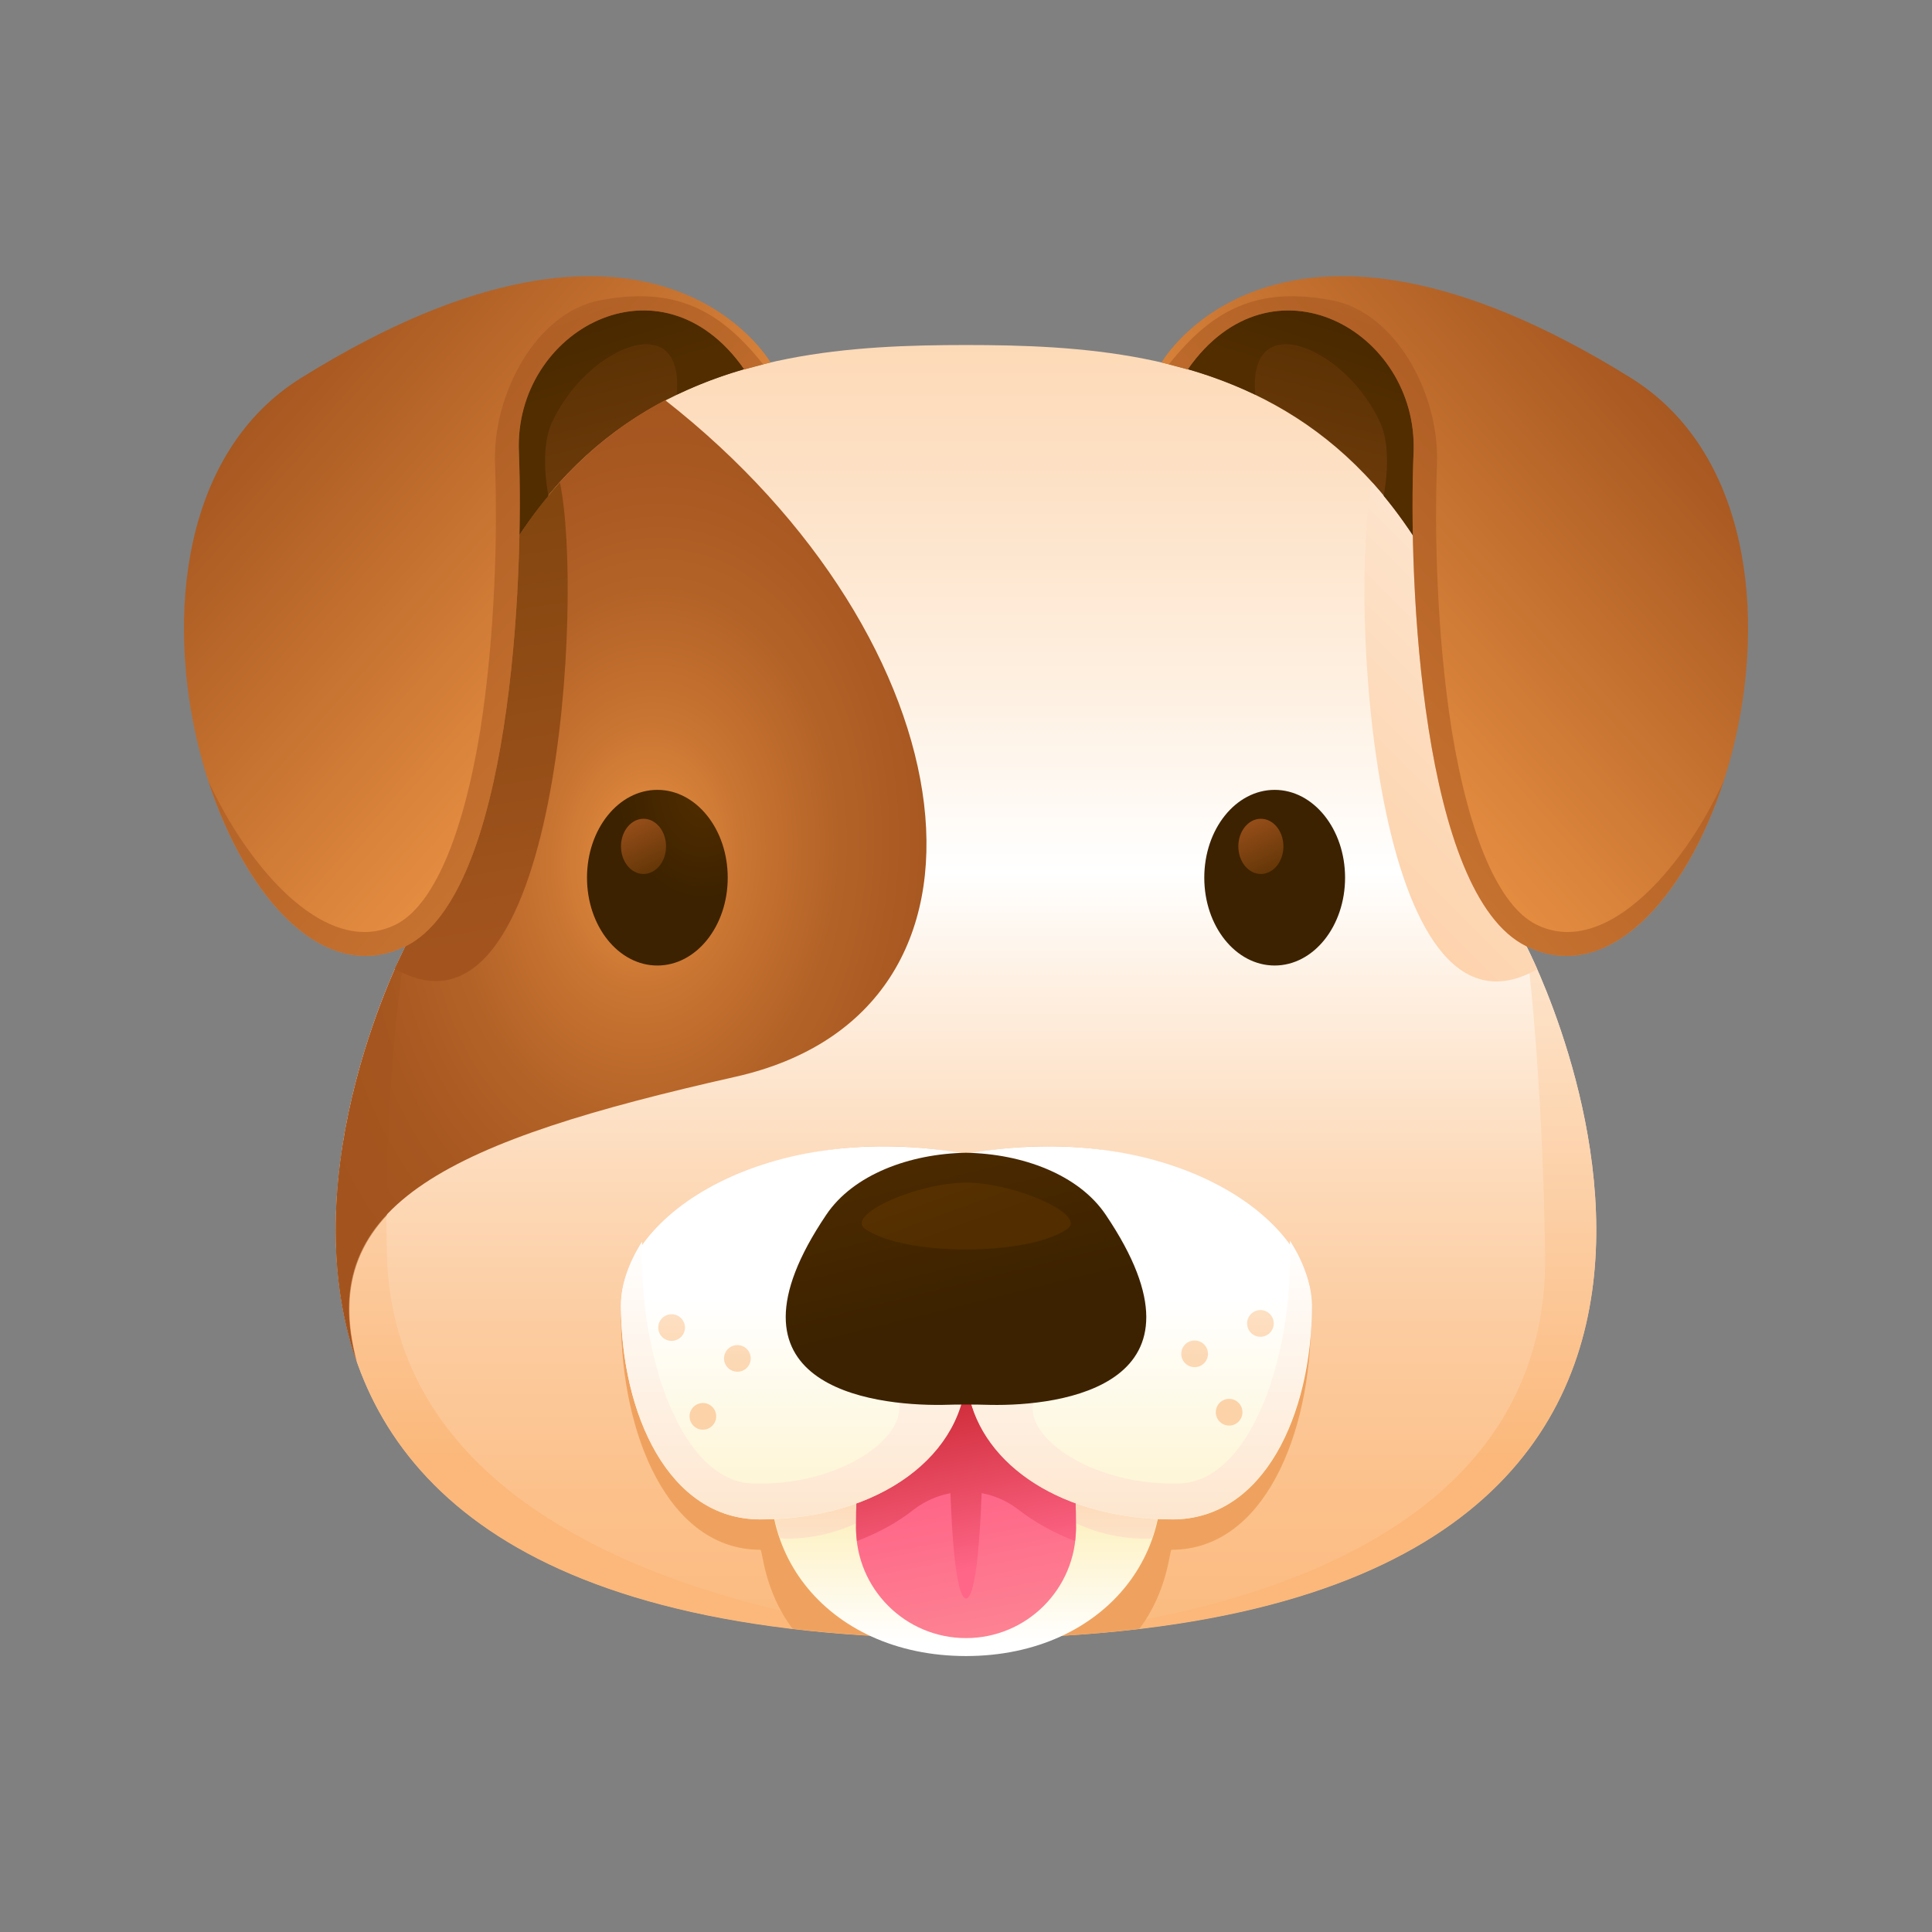 <svg xmlns="http://www.w3.org/2000/svg" fill="none" viewBox="0 0 24 24" height="800px" width="800px">
<rect x="0" y="0" width="24" height="24" fill="#808080" stroke="none"/>
<path fill="url(#paint0_linear)" d="M5.04 11.748C6.343 11.108 6.691 7.12 6.446 5.611C6.206 4.126 8.206 3.097 9.246 4.588L5.04 11.748Z"></path>
<path fill="url(#paint1_linear)" d="M18.96 11.748C17.657 11.108 17.314 7.114 17.56 5.611C17.8 4.126 15.8 3.097 14.76 4.588L18.96 11.748Z"></path>
<path fill="url(#paint2_linear)" d="M12 20.354C23.457 20.354 18.96 11.754 18.96 11.754C18.463 4.668 14.829 4.286 12 4.286C9.172 4.286 5.537 4.668 5.04 11.748C5.04 11.748 0.543 20.354 12 20.354Z"></path>
<path fill="url(#paint3_linear)" d="M18.96 11.748C18.96 11.748 19.16 13.234 19.194 15.571C19.269 20.349 12.034 20.349 12.034 20.349C23.446 20.337 18.96 11.754 18.96 11.748Z"></path>
<path fill="url(#paint4_linear)" d="M5.04 11.748C5.04 11.748 4.754 13.234 4.806 15.571C4.903 20.034 11.966 20.349 11.966 20.349C0.554 20.337 5.04 11.754 5.04 11.748Z"></path>
<path fill="#EFA25F" d="M14.154 20.234C14.514 19.754 14.526 19.252 14.554 19.252C15.691 19.252 16.286 17.834 16.286 16.377C16.286 15.16 14.469 13.869 12 14.337C9.531 13.869 7.714 15.16 7.714 16.377C7.714 17.834 8.309 19.252 9.446 19.252C9.474 19.252 9.486 19.754 9.846 20.234C10.492 20.309 11.206 20.354 12 20.354C12.794 20.354 13.509 20.314 14.154 20.234Z"></path>
<path fill="url(#paint5_radial)" d="M5.04 11.748C5.04 11.748 3.594 14.514 4.429 16.914C3.897 14.943 5.634 14.165 9.132 13.377C12.749 12.566 12.063 7.948 8.263 4.971C6.652 5.817 5.326 7.674 5.04 11.748Z"></path>
<path fill="url(#paint6_linear)" d="M14.292 17.657L12 16.263L9.709 17.657C9.177 19.183 10.252 20.572 12 20.572C13.749 20.572 14.823 19.183 14.292 17.657Z"></path>
<path fill="url(#paint7_linear)" d="M9.76 18.132C9.703 18.132 9.652 18.126 9.6 18.12C9.549 18.469 9.583 18.806 9.692 19.109C9.714 19.109 9.737 19.115 9.76 19.115C10.56 19.115 11.223 18.675 11.617 18.023C11.812 17.698 12.189 17.698 12.383 18.023C12.777 18.675 13.446 19.115 14.24 19.115C14.263 19.115 14.286 19.115 14.309 19.109C14.417 18.806 14.446 18.469 14.4 18.12C14.349 18.126 14.291 18.132 14.24 18.132C12.943 18.132 12 17.332 12 16.263C12 17.337 11.052 18.132 9.76 18.132Z"></path>
<path fill="url(#paint8_linear)" d="M13.366 18.983C13.366 19.737 12.755 20.349 12 20.349C11.246 20.349 10.634 19.737 10.634 18.983C10.634 16.743 11.246 15.846 12 15.846C12.755 15.846 13.366 16.749 13.366 18.983Z"></path>
<path fill="url(#paint9_linear)" d="M13.366 18.983C13.366 16.749 12.755 15.846 12 15.846C11.246 15.846 10.634 16.743 10.634 18.983C10.634 19.04 10.64 19.091 10.646 19.143C10.915 19.04 11.155 18.909 11.349 18.754C11.737 18.457 12.269 18.457 12.652 18.754C12.852 18.909 13.086 19.04 13.354 19.143C13.36 19.091 13.366 19.034 13.366 18.983Z"></path>
<path fill="url(#paint10_linear)" d="M11.789 17.405C11.789 16.817 11.886 16.337 12 16.337C12.114 16.337 12.212 16.817 12.212 17.405C12.212 19.154 12.114 19.857 12 19.857C11.886 19.851 11.789 19.148 11.789 17.405Z"></path>
<path fill="url(#paint11_linear)" d="M12 14.332C9.531 13.897 7.714 15.092 7.714 16.217C7.714 17.566 8.309 18.875 9.446 18.875C10.92 18.875 12.006 18.075 12.006 17.006C12.006 18.075 13.086 18.875 14.566 18.875C15.703 18.875 16.297 17.566 16.297 16.217C16.286 15.092 14.469 13.897 12 14.332Z"></path>
<path fill="url(#paint12_linear)" d="M9.44 18.874C10.783 18.874 11.794 18.217 11.972 17.297C11.983 17.291 12.04 17.28 12.029 17.297C12.206 18.217 13.217 18.874 14.56 18.874C15.697 18.874 16.291 17.566 16.291 16.217C16.291 15.96 16.2 15.685 16.023 15.411C16.074 16.868 15.526 18.4 14.657 18.428C13.417 18.468 12.486 17.668 12.949 17.24C13.406 16.811 14.234 16.085 13.794 15.394C13.794 15.394 13.252 15.954 12.76 16.474C12.743 15.697 10.206 15.394 10.206 15.394C9.766 16.085 10.594 16.811 11.052 17.24C11.509 17.668 10.583 18.474 9.343 18.428C8.48 18.4 7.931 16.874 7.977 15.423C7.806 15.691 7.714 15.96 7.714 16.217C7.714 17.566 8.309 18.874 9.44 18.874Z"></path>
<path fill="url(#paint13_radial)" d="M15.834 11.994C16.317 11.994 16.709 11.506 16.709 10.903C16.709 10.3 16.317 9.812 15.834 9.812C15.351 9.812 14.96 10.3 14.96 10.903C14.96 11.506 15.351 11.994 15.834 11.994Z"></path>
<path fill="url(#paint14_linear)" d="M14.84 16.983C14.931 16.983 15.006 16.909 15.006 16.818C15.006 16.726 14.931 16.652 14.84 16.652C14.748 16.652 14.674 16.726 14.674 16.818C14.674 16.909 14.748 16.983 14.84 16.983Z"></path>
<path fill="url(#paint15_linear)" d="M15.269 17.709C15.36 17.709 15.434 17.635 15.434 17.543C15.434 17.452 15.36 17.377 15.269 17.377C15.177 17.377 15.103 17.452 15.103 17.543C15.103 17.635 15.177 17.709 15.269 17.709Z"></path>
<path fill="url(#paint16_linear)" d="M15.657 16.606C15.749 16.606 15.823 16.532 15.823 16.44C15.823 16.349 15.749 16.274 15.657 16.274C15.566 16.274 15.492 16.349 15.492 16.44C15.492 16.532 15.566 16.606 15.657 16.606Z"></path>
<path fill="url(#paint17_radial)" d="M8.166 11.994C8.649 11.994 9.04 11.506 9.04 10.903C9.04 10.3 8.649 9.812 8.166 9.812C7.683 9.812 7.292 10.3 7.292 10.903C7.292 11.506 7.683 11.994 8.166 11.994Z"></path>
<path fill="url(#paint18_linear)" d="M15.663 10.857C15.818 10.857 15.943 10.704 15.943 10.514C15.943 10.325 15.818 10.171 15.663 10.171C15.508 10.171 15.383 10.325 15.383 10.514C15.383 10.704 15.508 10.857 15.663 10.857Z"></path>
<path fill="url(#paint19_linear)" d="M7.994 10.857C8.149 10.857 8.274 10.704 8.274 10.514C8.274 10.325 8.149 10.171 7.994 10.171C7.84 10.171 7.714 10.325 7.714 10.514C7.714 10.704 7.84 10.857 7.994 10.857Z"></path>
<path fill="url(#paint20_linear)" d="M9.16 17.04C9.252 17.04 9.326 16.966 9.326 16.874C9.326 16.783 9.252 16.709 9.16 16.709C9.069 16.709 8.994 16.783 8.994 16.874C8.994 16.966 9.069 17.04 9.16 17.04Z"></path>
<path fill="url(#paint21_linear)" d="M8.732 17.76C8.823 17.76 8.897 17.686 8.897 17.594C8.897 17.503 8.823 17.429 8.732 17.429C8.64 17.429 8.566 17.503 8.566 17.594C8.566 17.686 8.64 17.76 8.732 17.76Z"></path>
<path fill="url(#paint22_linear)" d="M8.343 16.657C8.434 16.657 8.509 16.583 8.509 16.491C8.509 16.4 8.434 16.326 8.343 16.326C8.251 16.326 8.177 16.4 8.177 16.491C8.177 16.583 8.251 16.657 8.343 16.657Z"></path>
<path fill="url(#paint23_linear)" d="M13.737 15.092C13.4 14.589 12.697 14.332 12 14.32C11.303 14.332 10.6 14.589 10.263 15.092C8.834 17.212 10.817 17.463 11.703 17.452C11.903 17.446 12.103 17.446 12.303 17.452C13.183 17.469 15.166 17.212 13.737 15.092Z"></path>
<path fill="url(#paint24_linear)" d="M10.749 15.268C11.234 15.606 12.766 15.606 13.257 15.268C13.514 15.091 12.606 14.691 12.006 14.691C11.394 14.691 10.491 15.091 10.749 15.268Z"></path>
<path fill="url(#paint25_linear)" d="M6.955 5.994C5.972 7.08 5.246 8.857 5.04 11.748C5.04 11.748 4.989 11.851 4.903 12.034C6.949 13.2 7.252 7.383 6.955 5.994Z"></path>
<path fill="url(#paint26_linear)" d="M6.337 6.828C6.486 6.583 6.646 6.36 6.812 6.16C6.749 5.805 6.755 5.48 6.852 5.257C7.275 4.32 8.509 3.788 8.406 4.903C8.732 4.748 9.063 4.628 9.4 4.543C8.315 2.903 5.937 4.331 6.172 5.783C6.206 6 6.309 6.468 6.337 6.828Z"></path>
<path fill="url(#paint27_linear)" d="M9.246 4.589C9.354 4.56 9.463 4.531 9.572 4.503C9.572 4.503 8.12 1.966 3.737 4.697C0.806 6.526 2.869 12.823 5.04 11.754C6.343 11.109 6.509 7.223 6.446 5.611C6.383 4.109 8.206 3.097 9.246 4.589Z"></path>
<path fill="url(#paint28_linear)" d="M9.246 4.589C9.326 4.566 9.4 4.549 9.48 4.526C8.932 3.834 8.366 3.554 7.446 3.732C6.663 3.886 6.115 4.892 6.149 5.772C6.183 6.606 6.149 7.909 5.966 9.074C5.749 10.4 5.377 11.257 4.915 11.486C4.126 11.874 3.269 10.96 2.772 10.063C2.709 9.949 2.646 9.829 2.589 9.703C3.069 11.177 4.04 12.246 5.04 11.754C6.343 11.109 6.509 7.223 6.446 5.612C6.383 4.109 8.206 3.097 9.246 4.589Z" opacity="0.5"></path>
<path fill="url(#paint29_linear)" d="M17.046 5.994C18.029 7.08 18.754 8.857 18.96 11.754C18.96 11.754 19.012 11.857 19.097 12.04C17.052 13.2 16.749 7.383 17.046 5.994Z"></path>
<path fill="url(#paint30_linear)" d="M17.663 6.828C17.514 6.583 17.354 6.36 17.189 6.16C17.252 5.805 17.246 5.48 17.149 5.257C16.726 4.32 15.492 3.788 15.594 4.903C15.269 4.748 14.937 4.628 14.6 4.543C15.686 2.903 18.063 4.331 17.829 5.783C17.794 6 17.692 6.468 17.663 6.828Z"></path>
<path fill="url(#paint31_linear)" d="M14.754 4.589C14.646 4.56 14.537 4.531 14.429 4.503C14.429 4.503 15.88 1.966 20.263 4.697C23.194 6.526 21.132 12.823 18.96 11.754C17.657 11.114 17.492 7.223 17.56 5.617C17.617 4.109 15.794 3.097 14.754 4.589Z"></path>
<path fill="url(#paint32_linear)" d="M14.754 4.589C14.674 4.566 14.6 4.549 14.52 4.526C15.069 3.834 15.634 3.554 16.554 3.732C17.337 3.886 17.886 4.892 17.851 5.772C17.817 6.606 17.851 7.909 18.034 9.074C18.252 10.4 18.623 11.257 19.086 11.486C19.874 11.874 20.732 10.96 21.229 10.063C21.291 9.949 21.354 9.829 21.412 9.703C20.931 11.177 19.96 12.246 18.96 11.754C17.657 11.114 17.491 7.223 17.56 5.617C17.617 4.109 15.794 3.097 14.754 4.589Z" opacity="0.5"></path>
<path fill="url(#paint33_linear)" d="M4.434 16.914C4.229 16.154 4.366 15.571 4.806 15.097C4.8 13.034 5.046 11.754 5.046 11.748C5.04 11.754 3.594 14.52 4.434 16.914Z" opacity="0.5"></path>
<defs>
<linearGradient gradientUnits="userSpaceOnUse" y2="11.223" x2="7.927" y1="3.721" x1="6.002" id="paint0_linear">
<stop stop-color="#512D00"></stop>
<stop stop-color="#A3541E" offset="1"></stop>
</linearGradient>
<linearGradient gradientUnits="userSpaceOnUse" y2="11.223" x2="16.073" y1="3.721" x1="17.998" id="paint1_linear">
<stop stop-color="#512D00"></stop>
<stop stop-color="#A3541E" offset="1"></stop>
</linearGradient>
<linearGradient gradientUnits="userSpaceOnUse" y2="1.436" x2="12" y1="22.557" x1="12" id="paint2_linear">
<stop stop-color="#FBB87A"></stop>
<stop stop-color="#FBBA7E" offset="0.093"></stop>
<stop stop-color="#FCC18B" offset="0.19"></stop>
<stop stop-color="#FCCCA0" offset="0.288"></stop>
<stop stop-color="#FDDCBD" offset="0.389"></stop>
<stop stop-color="#FEF0E2" offset="0.489"></stop>
<stop stop-color="white" offset="0.555"></stop>
<stop stop-color="#FEF0E1" offset="0.664"></stop>
<stop stop-color="#FDDFC2" offset="0.802"></stop>
<stop stop-color="#FCD6AF" offset="0.919"></stop>
<stop stop-color="#FCD2A8" offset="1"></stop>
</linearGradient>
<linearGradient gradientUnits="userSpaceOnUse" y2="-1.584" x2="15.931" y1="18.116" x1="15.931" id="paint3_linear">
<stop stop-color="#FBB87A"></stop>
<stop stop-color="#FCC695" offset="0.095"></stop>
<stop stop-color="#FDDFC2" offset="0.276"></stop>
<stop stop-color="#FEF0E3" offset="0.438"></stop>
<stop stop-color="#FFFBF8" offset="0.572"></stop>
<stop stop-color="white" offset="0.662"></stop>
<stop stop-color="#FFFDFC" offset="0.75"></stop>
<stop stop-color="#FFF8F2" offset="0.818"></stop>
<stop stop-color="#FEF0E1" offset="0.88"></stop>
<stop stop-color="#FDE4CA" offset="0.938"></stop>
<stop stop-color="#FCD4AC" offset="0.993"></stop>
<stop stop-color="#FCD2A8" offset="1"></stop>
</linearGradient>
<linearGradient gradientUnits="userSpaceOnUse" y2="-1.584" x2="8.069" y1="18.116" x1="8.069" id="paint4_linear">
<stop stop-color="#FBB87A"></stop>
<stop stop-color="#FCC695" offset="0.095"></stop>
<stop stop-color="#FDDFC2" offset="0.276"></stop>
<stop stop-color="#FEF0E3" offset="0.438"></stop>
<stop stop-color="#FFFBF8" offset="0.572"></stop>
<stop stop-color="white" offset="0.662"></stop>
<stop stop-color="#FFFDFC" offset="0.75"></stop>
<stop stop-color="#FFF8F2" offset="0.818"></stop>
<stop stop-color="#FEF0E1" offset="0.88"></stop>
<stop stop-color="#FDE4CA" offset="0.938"></stop>
<stop stop-color="#FCD4AC" offset="0.993"></stop>
<stop stop-color="#FCD2A8" offset="1"></stop>
</linearGradient>
<radialGradient gradientTransform="translate(8.025 10.649) rotate(94.498) scale(6.502 4.646)" gradientUnits="userSpaceOnUse" r="1" cy="0" cx="0" id="paint5_radial">
<stop stop-color="#E89043"></stop>
<stop stop-color="#E38C40" offset="0.035"></stop>
<stop stop-color="#C77331" offset="0.276"></stop>
<stop stop-color="#B36227" offset="0.518"></stop>
<stop stop-color="#A75720" offset="0.76"></stop>
<stop stop-color="#A3541E" offset="1"></stop>
</radialGradient>
<linearGradient gradientUnits="userSpaceOnUse" y2="20.396" x2="12" y1="17.099" x1="12" id="paint6_linear">
<stop stop-color="#FBE07A"></stop>
<stop stop-color="white" offset="1"></stop>
</linearGradient>
<linearGradient gradientUnits="userSpaceOnUse" y2="20.774" x2="12" y1="18.117" x1="12" id="paint7_linear">
<stop stop-color="#FCD2A8"></stop>
<stop stop-color="white" offset="1"></stop>
</linearGradient>
<linearGradient gradientUnits="userSpaceOnUse" y2="21.906" x2="12.601" y1="18.564" x1="11.99" id="paint8_linear">
<stop stop-color="#FF6688"></stop>
<stop stop-color="#FB9C9C" offset="1"></stop>
</linearGradient>
<linearGradient gradientUnits="userSpaceOnUse" y2="16.179" x2="11.517" y1="19.494" x1="12.183" id="paint9_linear">
<stop stop-color="#FF6688"></stop>
<stop stop-color="#B30B0B" offset="1"></stop>
</linearGradient>
<linearGradient gradientUnits="userSpaceOnUse" y2="16.157" x2="11.626" y1="19.471" x1="12.291" id="paint10_linear">
<stop stop-color="#FF6688"></stop>
<stop stop-color="#B30B0B" offset="1"></stop>
</linearGradient>
<linearGradient gradientUnits="userSpaceOnUse" y2="16.149" x2="12" y1="23.703" x1="12" id="paint11_linear">
<stop stop-color="#FBE07A"></stop>
<stop stop-color="white" offset="1"></stop>
</linearGradient>
<linearGradient gradientUnits="userSpaceOnUse" y2="15.377" x2="12" y1="21.669" x1="12" id="paint12_linear">
<stop stop-color="#FCD2A8"></stop>
<stop stop-color="white" offset="1"></stop>
</linearGradient>
<radialGradient gradientTransform="translate(577.735 9.859) rotate(90) scale(1.331 1.08)" gradientUnits="userSpaceOnUse" r="1" cy="0" cx="0" id="paint13_radial">
<stop stop-color="#512D00"></stop>
<stop stop-color="#3C2200" offset="1"></stop>
</radialGradient>
<linearGradient gradientUnits="userSpaceOnUse" y2="17.457" x2="14.846" y1="9.76" x1="14.772" id="paint14_linear">
<stop stop-color="#FBB87A"></stop>
<stop stop-color="white" offset="0.5"></stop>
<stop stop-color="#FCD2A8" offset="1"></stop>
</linearGradient>
<linearGradient gradientUnits="userSpaceOnUse" y2="17.453" x2="15.266" y1="9.755" x1="15.192" id="paint15_linear">
<stop stop-color="#FBB87A"></stop>
<stop stop-color="white" offset="0.5"></stop>
<stop stop-color="#FCD2A8" offset="1"></stop>
</linearGradient>
<linearGradient gradientUnits="userSpaceOnUse" y2="17.449" x2="15.664" y1="9.751" x1="15.59" id="paint16_linear">
<stop stop-color="#FBB87A"></stop>
<stop stop-color="white" offset="0.5"></stop>
<stop stop-color="#FCD2A8" offset="1"></stop>
</linearGradient>
<radialGradient gradientTransform="translate(8.738 9.859) rotate(90) scale(1.331 1.08)" gradientUnits="userSpaceOnUse" r="1" cy="0" cx="0" id="paint17_radial">
<stop stop-color="#512D00"></stop>
<stop stop-color="#3C2200" offset="1"></stop>
</radialGradient>
<linearGradient gradientUnits="userSpaceOnUse" y2="11.056" x2="15.911" y1="10.037" x1="15.442" id="paint18_linear">
<stop stop-color="#A3541E"></stop>
<stop stop-color="#512D00" offset="1"></stop>
</linearGradient>
<linearGradient gradientUnits="userSpaceOnUse" y2="11.056" x2="8.242" y1="10.037" x1="7.773" id="paint19_linear">
<stop stop-color="#A3541E"></stop>
<stop stop-color="#512D00" offset="1"></stop>
</linearGradient>
<linearGradient gradientUnits="userSpaceOnUse" y2="17.464" x2="9.155" y1="9.767" x1="9.229" id="paint20_linear">
<stop stop-color="#FBB87A"></stop>
<stop stop-color="white" offset="0.5"></stop>
<stop stop-color="#FCD2A8" offset="1"></stop>
</linearGradient>
<linearGradient gradientUnits="userSpaceOnUse" y2="17.46" x2="8.734" y1="9.763" x1="8.809" id="paint21_linear">
<stop stop-color="#FBB87A"></stop>
<stop stop-color="white" offset="0.5"></stop>
<stop stop-color="#FCD2A8" offset="1"></stop>
</linearGradient>
<linearGradient gradientUnits="userSpaceOnUse" y2="17.456" x2="8.336" y1="9.759" x1="8.41" id="paint22_linear">
<stop stop-color="#FBB87A"></stop>
<stop stop-color="white" offset="0.5"></stop>
<stop stop-color="#FCD2A8" offset="1"></stop>
</linearGradient>
<linearGradient gradientUnits="userSpaceOnUse" y2="13.527" x2="11.306" y1="16.339" x1="11.998" id="paint23_linear">
<stop stop-color="#3C2200"></stop>
<stop stop-color="#512D00" offset="1"></stop>
</linearGradient>
<linearGradient gradientUnits="userSpaceOnUse" y2="15.28" x2="12.031" y1="13.251" x1="11.293" id="paint24_linear">
<stop stop-color="#643800"></stop>
<stop stop-color="#512D00" offset="1"></stop>
</linearGradient>
<linearGradient gradientUnits="userSpaceOnUse" y2="11.678" x2="6.375" y1="1.29" x1="4.647" id="paint25_linear">
<stop stop-color="#643800"></stop>
<stop stop-color="#A3541E" offset="1"></stop>
</linearGradient>
<linearGradient gradientUnits="userSpaceOnUse" y2="2.829" x2="6.983" y1="4.74" x1="7.575" id="paint26_linear">
<stop stop-color="#512D00"></stop>
<stop stop-color="#3C2200" offset="1"></stop>
</linearGradient>
<linearGradient gradientUnits="userSpaceOnUse" y2="4.75" x2="3.001" y1="8.965" x1="7.758" id="paint27_linear">
<stop stop-color="#E89043"></stop>
<stop stop-color="#A3541E" offset="1"></stop>
</linearGradient>
<linearGradient gradientUnits="userSpaceOnUse" y2="4.772" x2="5.15" y1="0.385" x1="3.5" id="paint28_linear">
<stop stop-color="#FBB87A"></stop>
<stop stop-color="#A3541E" offset="1"></stop>
</linearGradient>
<linearGradient gradientUnits="userSpaceOnUse" y2="-1.638" x2="28.725" y1="14.656" x1="12.427" id="paint29_linear">
<stop stop-color="#FBB87A"></stop>
<stop stop-color="white" offset="0.662"></stop>
<stop stop-color="#FFFDFC" offset="0.75"></stop>
<stop stop-color="#FFF8F2" offset="0.818"></stop>
<stop stop-color="#FEF0E1" offset="0.88"></stop>
<stop stop-color="#FDE4CA" offset="0.938"></stop>
<stop stop-color="#FCD4AC" offset="0.993"></stop>
<stop stop-color="#FCD2A8" offset="1"></stop>
</linearGradient>
<linearGradient gradientUnits="userSpaceOnUse" y2="2.829" x2="17.017" y1="4.74" x1="16.425" id="paint30_linear">
<stop stop-color="#512D00"></stop>
<stop stop-color="#3C2200" offset="1"></stop>
</linearGradient>
<linearGradient gradientUnits="userSpaceOnUse" y2="4.75" x2="20.999" y1="8.965" x1="16.242" id="paint31_linear">
<stop stop-color="#E89043"></stop>
<stop stop-color="#A3541E" offset="1"></stop>
</linearGradient>
<linearGradient gradientUnits="userSpaceOnUse" y2="4.772" x2="18.851" y1="0.385" x1="20.5" id="paint32_linear">
<stop stop-color="#FBB87A"></stop>
<stop stop-color="#A3541E" offset="1"></stop>
</linearGradient>
<linearGradient gradientUnits="userSpaceOnUse" y2="13.131" x2="3.498" y1="10.021" x1="0.289" id="paint33_linear">
<stop stop-color="#643800"></stop>
<stop stop-color="#A3541E" offset="1"></stop>
</linearGradient>
</defs>
</svg>